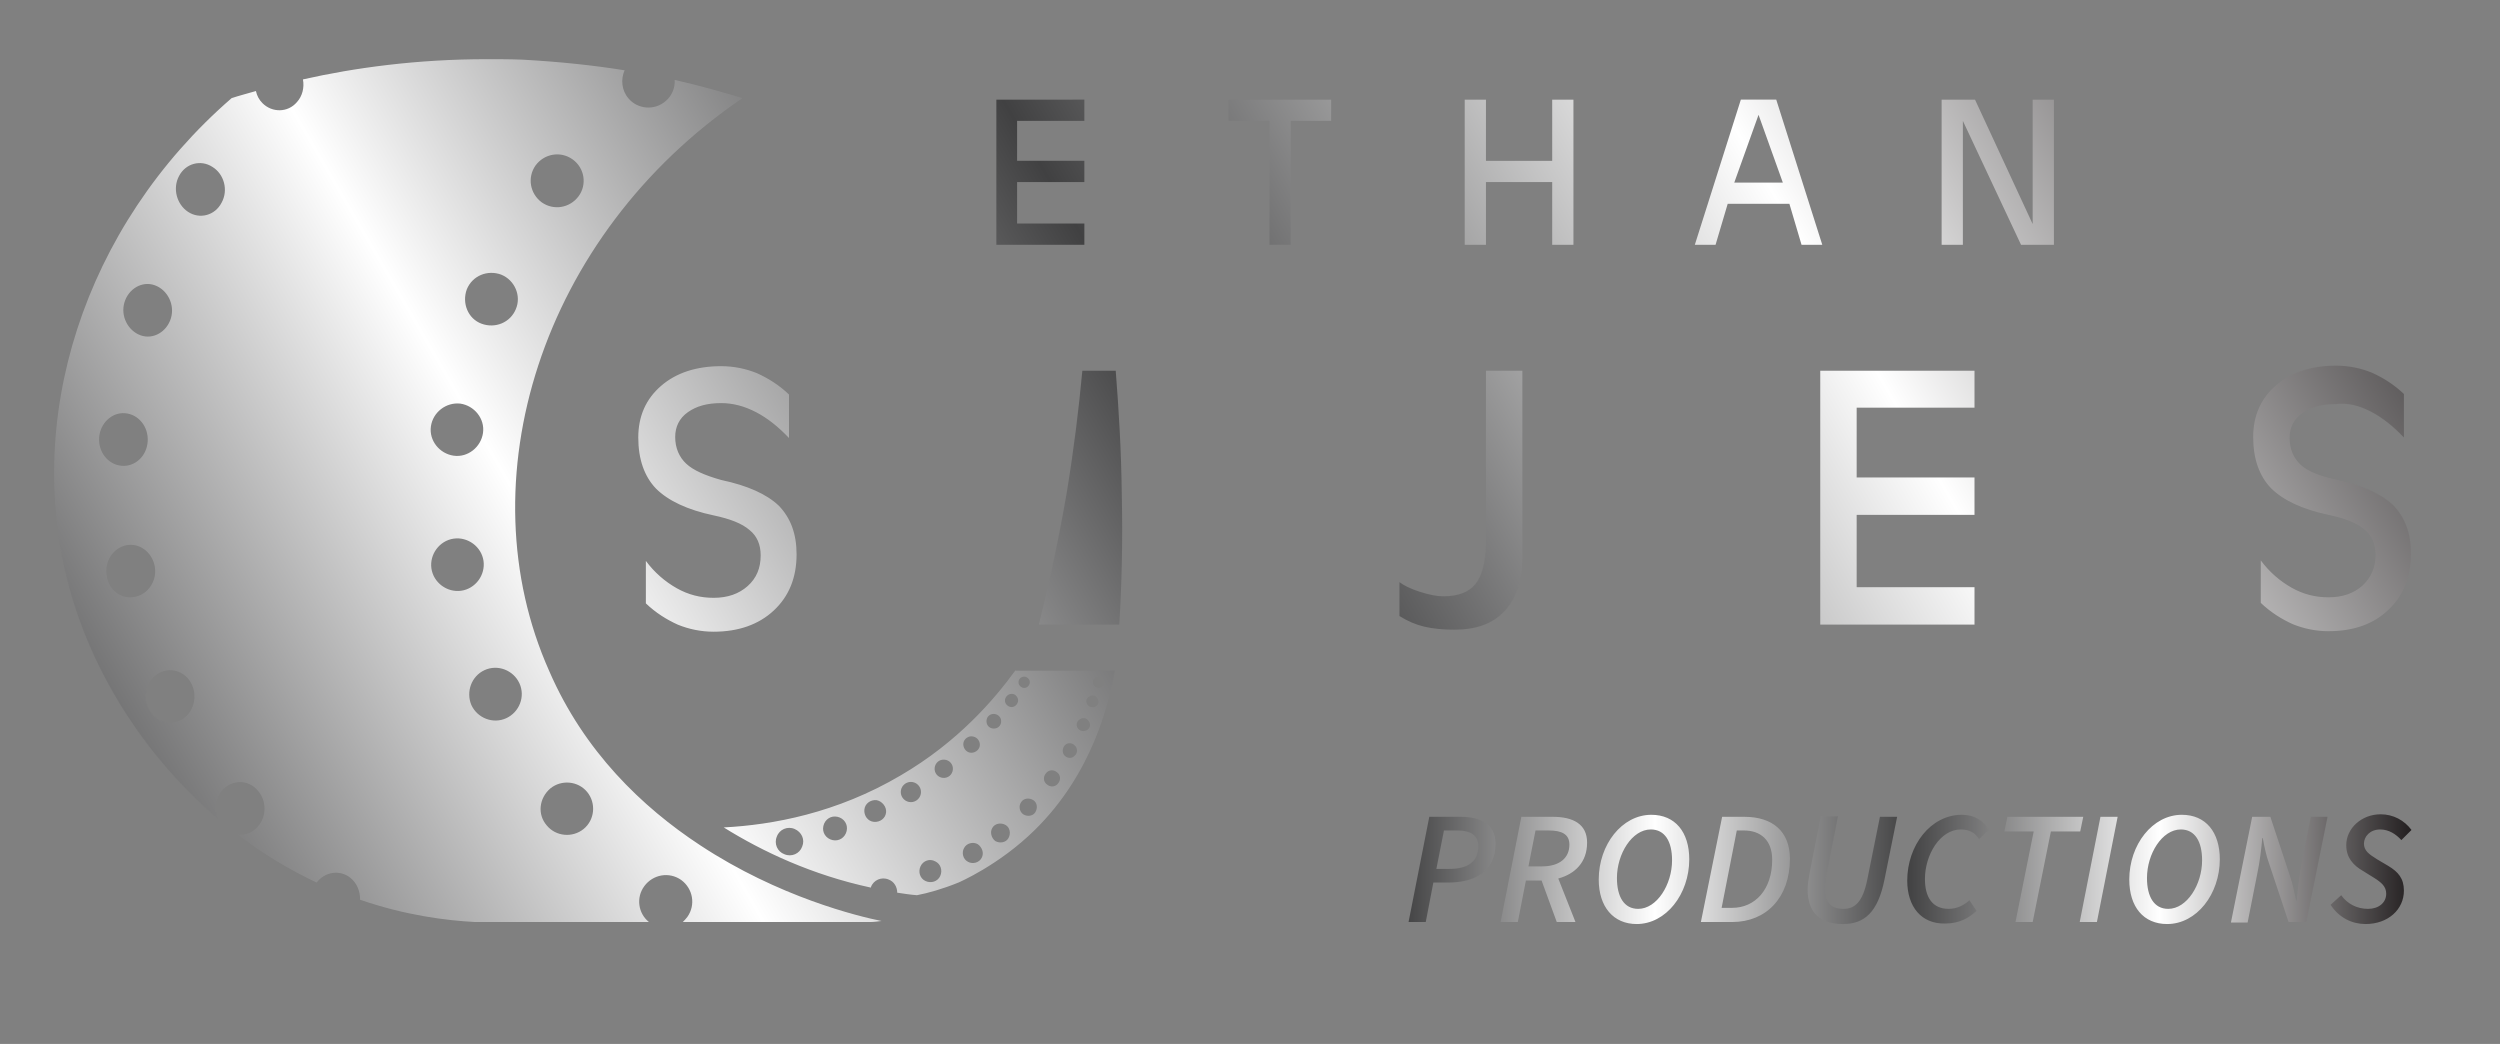 <?xml version="1.0" encoding="utf-8"?>
<!-- Generator: Adobe Illustrator 28.1.0, SVG Export Plug-In . SVG Version: 6.00 Build 0)  -->
<svg version="1.1" id="Layer_1" xmlns="http://www.w3.org/2000/svg" xmlns:xlink="http://www.w3.org/1999/xlink" x="0px" y="0px"
	 viewBox="0 0 494.3 206.4" style="enable-background:new 0 0 494.3 206.4;" xml:space="preserve">
<rect x="0" y="0" width="494.3" height="206.4" fill="#808080" stroke="none"/>
<style type="text/css">
	
		.st0{clip-path:url(#SVGID_00000158750812476951357090000016358629459690603153_);fill:url(#SVGID_00000174585722937128300300000006749946567816268217_);}
	.st1{fill:url(#SVGID_00000067957472926666205640000014490620343432384665_);}
</style>
<g>
	<defs>
		<path id="SVGID_1_" d="M390.4,73.3h-30.5v50.2h30.5v-3.7v-3.7h-23.3v-14.3h23.3v-3.7v-3.7h-23.3V80.6h23.3V77V73.3z M114.4,38.8
			c-1.7,2.3-4.9,2.9-7.3,1.2c-2.3-1.7-2.9-4.9-1.2-7.3c1.7-2.3,4.9-2.9,7.3-1.2C115.6,33.2,116.1,36.5,114.4,38.8 M102,61.1
			c-1.1,2.7-4.1,3.9-6.8,2.9s-3.9-4.1-2.9-6.8c1.1-2.7,4.1-3.9,6.8-2.9C101.8,55.4,103.1,58.5,102,61.1 M91,79.8
			c2.8,0.4,4.9,3,4.5,5.8c-0.4,2.8-3,4.9-5.8,4.5c-2.8-0.4-4.9-3-4.5-5.8C85.6,81.5,88.2,79.5,91,79.8 M85.3,112.4
			c-0.4-2.8,1.6-5.5,4.4-5.9c2.8-0.4,5.5,1.6,5.9,4.4c0.4,2.8-1.6,5.5-4.4,5.9C88.4,117.2,85.7,115.2,85.3,112.4 M95.8,132.5
			c2.6-1.2,5.7,0,6.9,2.6c1.2,2.6,0,5.7-2.6,6.9c-2.6,1.2-5.7,0-6.9-2.6C92.1,136.8,93.2,133.7,95.8,132.5 M108.8,155.9
			c2.2-1.8,5.5-1.5,7.3,0.7c1.8,2.2,1.5,5.5-0.7,7.3c-2.2,1.8-5.5,1.5-7.3-0.7C106.2,161,106.6,157.8,108.8,155.9 M43.8,40.1
			c-1.3,2.5-4.3,3.3-6.6,1.8c-2.3-1.5-3.1-4.7-1.8-7.1c1.3-2.5,4.3-3.3,6.6-1.8C44.3,34.4,45.2,37.6,43.8,40.1 M33.8,62.9
			c-0.8,2.7-3.5,4.3-6,3.4c-2.5-0.9-4-3.8-3.2-6.5c0.8-2.7,3.5-4.3,6-3.4S34.6,60.2,33.8,62.9 M24.7,81.7c2.7,0.2,4.7,2.7,4.5,5.6
			c-0.2,2.9-2.5,5-5.1,4.8c-2.7-0.2-4.7-2.7-4.5-5.6C19.8,83.7,22.1,81.5,24.7,81.7 M21.1,113.8c-0.5-2.8,1.3-5.5,3.9-6
			s5.1,1.4,5.6,4.2c0.5,2.8-1.3,5.5-3.9,6C24,118.6,21.5,116.7,21.1,113.8 M31.6,133c2.4-1.2,5.3-0.1,6.4,2.5
			c1.1,2.6,0.1,5.7-2.3,6.9c-2.4,1.2-5.3,0.1-6.4-2.5C28.1,137.3,29.2,134.2,31.6,133 M146.8,19.4c-4-1.2-8.5-2.5-13.4-3.6
			c0.1,1.5-0.5,3.1-1.8,4.2c-2.2,1.9-5.5,1.6-7.3-0.5c-1.4-1.6-1.6-3.8-0.8-5.6c-6.2-1-12.9-1.7-20.1-2.1c-2.4-0.1-4.8-0.1-7.1-0.1
			c-13.9,0-26.2,1.7-36.4,4c0.3,1.6-0.1,3.3-1.2,4.5c-1.8,2.1-4.9,2.1-6.8,0.2c-0.7-0.7-1.1-1.5-1.3-2.4c-1.7,0.5-3.3,0.9-4.8,1.4
			C16.6,44.7,4.1,83.3,14.1,117.6c4.9,16.8,15.2,32.5,28.9,44.2c-0.8-2.1-0.3-4.5,1.4-6c2.1-1.8,5.1-1.5,6.8,0.8
			c1.7,2.2,1.4,5.5-0.7,7.3c-1,0.9-2.3,1.3-3.5,1.1c4.8,3.7,10.1,6.9,15.6,9.5c1.6-2.1,4.5-2.6,6.6-1c1.4,1.1,2,2.7,2,4.4
			c9,3.1,17,4.1,22.7,4.4h34.4c-2.1-1.7-2.6-4.8-0.9-7.1c1.7-2.3,4.9-2.9,7.3-1.2c2.3,1.7,2.9,4.9,1.2,7.3c-0.3,0.4-0.6,0.7-0.9,1
			h37.1c0.7,0,1.4-0.1,2.2-0.2c-4.5-0.9-20.3-4.7-35.9-15c-11.4-7.5-22.9-18.5-29.8-34.4C91.9,95.3,106.8,46.6,146.8,19.4
			 M135.7,91.7c-1.4-1.3-2.2-3.1-2.2-5.3c0-2,0.8-3.7,2.5-4.9c1.7-1.2,3.8-1.8,6.6-1.8c2.3,0,4.6,0.6,6.9,1.8
			c2.3,1.2,4.4,2.9,6.5,5.1v-8.6c-2-1.9-4.1-3.2-6.3-4.2c-2.2-0.9-4.6-1.4-7.1-1.4c-4.9,0-8.9,1.3-11.9,3.9c-3,2.6-4.5,6-4.5,10.2
			c0,4.3,1.2,7.7,3.5,10.1c2.4,2.4,6.2,4.2,11.4,5.3c3.3,0.7,5.6,1.6,7.1,2.9c1.5,1.2,2.2,2.9,2.2,5c0,2.5-0.8,4.5-2.6,6.1
			c-1.7,1.5-3.9,2.3-6.7,2.3c-2.6,0-5-0.6-7.3-1.9c-2.3-1.3-4.4-3.1-6.1-5.4v8.4c2,1.9,4.1,3.2,6.3,4.2c2.2,0.9,4.6,1.4,7.1,1.4
			c4.9,0,8.9-1.4,11.9-4.2c3-2.8,4.5-6.5,4.5-11.1c0-4.1-1.2-7.2-3.5-9.6c-2.4-2.3-6.2-4-11.4-5.1C139.4,94,137.1,93,135.7,91.7
			 M201.2,138c0.3,0.7-0.1,1.4-0.7,1.7c-0.7,0.3-1.4-0.1-1.7-0.7c-0.3-0.7,0.1-1.4,0.7-1.7C200.2,137,200.9,137.3,201.2,138
			 M197.9,142.2c0.2,0.8-0.2,1.6-1,1.8c-0.8,0.2-1.6-0.2-1.8-1c-0.2-0.8,0.2-1.6,1-1.8C196.9,141,197.7,141.5,197.9,142.2
			 M194.1,169.6c-0.5,1-1.8,1.3-2.7,0.8c-1-0.5-1.3-1.8-0.8-2.7c0.5-1,1.8-1.3,2.7-0.8C194.2,167.5,194.6,168.7,194.1,169.6
			 M193.7,146.9c0.2,0.9-0.4,1.7-1.3,1.9c-0.9,0.2-1.7-0.4-1.9-1.3c-0.2-0.9,0.4-1.7,1.3-1.9C192.7,145.5,193.5,146,193.7,146.9
			 M196.2,163.7c0.5-0.9,1.7-1.1,2.6-0.6c0.9,0.5,1.1,1.7,0.6,2.6c-0.5,0.9-1.7,1.1-2.6,0.6C196,165.7,195.7,164.5,196.2,163.7
			 M202,133.9c0.6-0.3,1.2,0,1.5,0.5c0.3,0.6,0,1.2-0.5,1.5c-0.6,0.3-1.2,0-1.5-0.5C201.2,134.8,201.5,134.1,202,133.9 M201.9,158.6
			c0.5-0.8,1.6-0.9,2.4-0.4c0.8,0.5,0.9,1.6,0.4,2.4c-0.5,0.8-1.6,0.9-2.4,0.4C201.5,160.4,201.4,159.3,201.9,158.6 M206.8,152.9
			c0.5-0.7,1.5-0.8,2.2-0.2c0.7,0.5,0.8,1.5,0.2,2.2c-0.5,0.7-1.5,0.8-2.2,0.2C206.3,154.6,206.2,153.6,206.8,152.9 M210.5,147.4
			c0.5-0.6,1.5-0.6,2,0c0.6,0.5,0.6,1.5,0,2c-0.5,0.6-1.4,0.6-2,0C210,148.9,210,148,210.5,147.4 M213.2,144.1
			c-0.5-0.5-0.4-1.4,0.2-1.8c0.6-0.5,1.4-0.4,1.8,0.2c0.5,0.6,0.4,1.4-0.2,1.8S213.6,144.6,213.2,144.1 M215,139.3
			c-0.4-0.6-0.2-1.3,0.4-1.6c0.6-0.4,1.3-0.2,1.6,0.4c0.4,0.6,0.2,1.3-0.4,1.6C216.1,140,215.3,139.8,215,139.3 M217.7,135.9
			c-0.6,0.3-1.2,0-1.5-0.5c-0.3-0.6,0-1.2,0.5-1.5c0.6-0.3,1.2,0,1.5,0.5C218.5,135,218.2,135.6,217.7,135.9 M188.4,151.8
			c0.1,1-0.6,1.9-1.6,2c-1,0.1-1.9-0.6-2-1.6c-0.1-1,0.6-1.9,1.6-2C187.4,150.1,188.3,150.8,188.4,151.8 M184.9,170.3
			c1.1,0.5,1.5,1.8,1,2.9c-0.5,1.1-1.8,1.5-2.9,1c-1.1-0.5-1.5-1.8-1-2.9C182.5,170.2,183.8,169.7,184.9,170.3 M182.1,156.6
			c0,1.1-0.9,2-2,2c-1.1,0-2-0.9-2-2c0-1.1,0.9-2,2-2C181.2,154.6,182.1,155.5,182.1,156.6 M175.2,160.6c-0.1,1.2-1.2,2-2.4,1.9
			c-1.2-0.1-2-1.2-1.9-2.4c0.1-1.2,1.2-2,2.4-1.9C174.4,158.4,175.3,159.5,175.2,160.6 M167.4,164.3c-0.3,1.3-1.5,2.1-2.8,1.8
			c-1.3-0.3-2.1-1.5-1.8-2.8c0.3-1.3,1.5-2.1,2.8-1.8C166.9,161.8,167.7,163,167.4,164.3 M158.6,167.4c-0.5,1.4-2.1,2.1-3.5,1.5
			c-1.4-0.5-2.1-2.1-1.5-3.5c0.5-1.4,2.1-2.1,3.5-1.5C158.5,164.5,159.2,166,158.6,167.4 M200.8,132.5c-4.2,5.8-11.4,14.2-22.7,20.8
			c-12.7,7.5-25.4,9.8-35,10.3c7.7,4.8,17.5,9.4,29.1,11.9c0,0,0-0.1,0-0.1c0.5-1.4,2.1-2.1,3.5-1.5c1.1,0.4,1.7,1.5,1.7,2.6
			c1.3,0.2,2.6,0.4,3.9,0.5c2.1-0.4,5-1.2,8.2-2.5c0,0,8-3.4,15.1-10.4c11.4-11.2,14.7-25.1,15.8-31.5H200.8z M197,48.4h17.4v-2.1
			v-2.1h-13.3V36h13.3v-2.1v-2.1h-13.3v-7.9h13.3v-2.1v-2.1H197V48.4z M221.3,123.5c0.5-8,0.7-16.6,0.5-25.7
			c-0.1-8.7-0.6-16.9-1.2-24.5h-3H214c-0.7,7.6-1.7,15.7-3.1,24.2c-1.6,9.3-3.5,18-5.5,26h12.3H221.3z M255.1,23.9h8.1v-2.1v-2.1
			h-20.3v2.1v2.1h8.1v24.5h2.1h2.1V23.9z M291.7,115.5c-1.3,1.6-3.4,2.4-6.4,2.4c-1.2,0-2.7-0.3-4.6-0.9c-1.9-0.6-3.2-1.3-4-1.9v6.7
			c1.6,1,3.2,1.7,4.9,2.1c1.7,0.4,3.7,0.6,6,0.6c4.3,0,7.6-1.2,9.9-3.7c2.3-2.5,3.5-6,3.5-10.5v-37h-3.6h-3.6v34.4
			C293.7,111.3,293,113.9,291.7,115.5 M309,48.4h2.1V19.7H309h-2.1v12.1h-13.1V19.7h-2.1h-2.1v28.7h2.1h2.1V36h13.1v12.4H309z
			 M352.5,36.1h-9.6l4.8-13.4h0L352.5,36.1z M358.2,48.4h2.1l-9.1-28.7h-3.5h-3.5l-9.1,28.7h2.1h2l2.4-8.1h12.2l2.4,8.1H358.2z
			 M402.8,48.4h3.3V19.7H404h-2.1v24.6l-11.4-24.6h-3.3h-3.3v28.7h2.1h2.1V23.9l11.5,24.5H402.8z M468.8,81.4
			c2.3,1.2,4.4,2.9,6.5,5.1v-8.6c-2-1.9-4.1-3.2-6.3-4.2c-2.2-0.9-4.6-1.4-7.1-1.4c-4.9,0-8.9,1.3-11.9,3.9c-3,2.6-4.5,6-4.5,10.2
			c0,4.3,1.2,7.7,3.5,10.1c2.4,2.4,6.2,4.2,11.4,5.3c3.3,0.7,5.6,1.6,7.1,2.9c1.5,1.2,2.2,2.9,2.2,5c0,2.5-0.9,4.5-2.6,6.1
			c-1.7,1.5-3.9,2.3-6.7,2.3c-2.6,0-5-0.6-7.3-1.9c-2.3-1.3-4.4-3.1-6.1-5.4v8.4c2,1.9,4.1,3.2,6.3,4.2c2.2,0.9,4.6,1.4,7.1,1.4
			c4.9,0,8.9-1.4,11.8-4.2c3-2.8,4.5-6.5,4.5-11.1c0-4.1-1.2-7.2-3.5-9.6c-2.4-2.3-6.2-4-11.4-5.1c-3.2-0.7-5.5-1.6-6.9-2.9
			c-1.4-1.3-2.2-3.1-2.2-5.3c0-2,0.8-3.7,2.5-4.9c1.7-1.2,3.8-1.8,6.6-1.8C464.2,79.6,466.5,80.2,468.8,81.4"/>
	</defs>
	<clipPath id="SVGID_00000121265320193994423180000000226792368455924384_">
		<use xlink:href="#SVGID_1_"  style="overflow:visible;"/>
	</clipPath>
	
		<linearGradient id="SVGID_00000151543747690200789210000005509031708541810591_" gradientUnits="userSpaceOnUse" x1="-178.127" y1="720.253" x2="-174.586" y2="720.253" gradientTransform="matrix(119.611 -69.058 -69.058 -119.611 71076.109 74067.195)">
		<stop  offset="0" style="stop-color:#414142"/>
		<stop  offset="0.25" style="stop-color:#FFFFFF"/>
		<stop  offset="0.5" style="stop-color:#414142"/>
		<stop  offset="0.75" style="stop-color:#FFFFFF"/>
		<stop  offset="1" style="stop-color:#231F20"/>
	</linearGradient>
	
		<polygon style="clip-path:url(#SVGID_00000121265320193994423180000000226792368455924384_);fill:url(#SVGID_00000151543747690200789210000005509031708541810591_);" points="
		-69.8,54.3 358.6,-193 550.7,139.7 122.3,387 	"/>
</g>
<linearGradient id="SVGID_00000110435016097757482110000012293937098385743272_" gradientUnits="userSpaceOnUse" x1="-182.282" y1="716.006" x2="-178.742" y2="716.006" gradientTransform="matrix(56.332 0 0 -56.332 10545.679 40505.816)">
	<stop  offset="0" style="stop-color:#414142"/>
	<stop  offset="0.25" style="stop-color:#FFFFFF"/>
	<stop  offset="0.5" style="stop-color:#414142"/>
	<stop  offset="0.75" style="stop-color:#FFFFFF"/>
	<stop  offset="1" style="stop-color:#231F20"/>
</linearGradient>
<path style="fill:url(#SVGID_00000110435016097757482110000012293937098385743272_);" d="M282.6,161.5h6.2c4,0,6.9,1.5,6.9,5.3
	c0,5.5-4.1,7.7-9.4,7.7h-2.9l-1.5,7.8h-3.4L282.6,161.5z M286.6,171.8c3.7,0,5.7-1.5,5.7-4.5c0-2.1-1.5-3.1-4.1-3.1h-2.7l-1.5,7.6
	H286.6z M300.8,161.5h6.2c4,0,6.8,1.4,6.8,5.1c0,3.9-2.4,6.2-5.7,7.1l3.4,8.6h-3.7l-3-8.2h-3.1l-1.6,8.2h-3.4L300.8,161.5z
	 M304.9,171.3c3.5,0,5.4-1.7,5.4-4.3c0-2-1.4-2.8-4.1-2.8h-2.6l-1.4,7.1H304.9z M316.1,173.9c0-6.9,4.6-12.8,10.4-12.8
	c4.7,0,7.5,3.4,7.5,8.8c0,6.9-4.6,12.8-10.4,12.8C319,182.7,316.1,179.3,316.1,173.9z M330.6,170.1c0-3.7-1.4-6.1-4.2-6.1
	c-3.7,0-6.7,4.8-6.7,9.6c0,3.7,1.4,6.1,4.2,6.1C327.6,179.7,330.6,174.9,330.6,170.1z M340.5,161.5h4.4c5.6,0,9,2.9,9,8.3
	c0,7.7-4.7,12.5-11.4,12.5h-6.2L340.5,161.5z M342.5,179.5c4.5,0,7.9-3.6,7.9-9.5c0-3.9-2.3-5.8-5.6-5.8h-1.4l-3,15.3H342.5z
	 M357.4,175.8c0-0.9,0.2-2.1,0.4-3.2l2.2-11.2h3.4l-2.3,11.7c-0.2,0.9-0.3,1.7-0.3,2.5c0,2.7,1.1,4.1,3.7,4.1c2.2,0,3.8-1.3,4.7-5.8
	l2.5-12.4h3.4l-2.5,12.4c-1.3,6.5-4,8.8-8.2,8.8C359.8,182.7,357.4,180.4,357.4,175.8z M377.1,174.1c0-6.9,4.6-13,10.8-13
	c2.4,0,4.3,1.1,5.3,3l-1.9,1.8c-0.8-1.3-2-1.9-3.6-1.9c-4.1,0-7.1,5-7.1,9.8c0,3.5,1.4,5.9,4.7,5.9c1.6,0,3-0.7,4.1-1.7l1.4,2.1
	c-1.5,1.4-3.4,2.5-6.2,2.5C379.9,182.7,377.1,179.3,377.1,174.1z M402.1,164.4h-5.8l0.6-2.9h15l-0.6,2.9h-5.8l-3.6,17.9h-3.4
	L402.1,164.4z M415.3,161.5h3.4l-4.1,20.8h-3.4L415.3,161.5z M421,173.9c0-6.9,4.6-12.8,10.4-12.8c4.7,0,7.5,3.4,7.5,8.8
	c0,6.9-4.6,12.8-10.4,12.8C423.8,182.7,421,179.3,421,173.9z M435.4,170.1c0-3.7-1.4-6.1-4.2-6.1c-3.7,0-6.7,4.8-6.7,9.6
	c0,3.7,1.4,6.1,4.2,6.1C432.4,179.7,435.4,174.9,435.4,170.1z M445.3,161.5h3.6l4,12.1c0.3,0.8,0.8,3,1.1,4.5h0.1
	c0.2-2.2,0.5-4.8,0.9-7.1l1.9-9.5h3.3l-4.2,20.8h-3.5l-4-12c-0.3-0.8-0.8-2.8-1.1-4.6h-0.1c-0.2,2.2-0.5,4.8-1,7.1l-1.9,9.6h-3.3
	L445.3,161.5z M460.8,178.9l2.1-1.9c1.2,1.7,3.1,2.7,5.3,2.7c2.1,0,3.6-1.2,3.6-3c0-1.4-0.9-2.2-2.5-3.2l-2.1-1.3
	c-1.9-1.1-3.3-2.6-3.3-5.1c0-3.3,3-6.1,6.8-6.1c2.5,0,4.7,1.2,6.1,3.1l-2,2c-1.1-1.2-2.5-2.1-4.2-2.1c-2,0-3.2,1.4-3.2,2.8
	s1,2.1,2.6,3.1l2.2,1.3c2,1.2,3.1,2.5,3.1,4.9c0,3.7-3.1,6.6-7.6,6.6C465.1,182.7,462.5,181.5,460.8,178.9z"/>
</svg>
